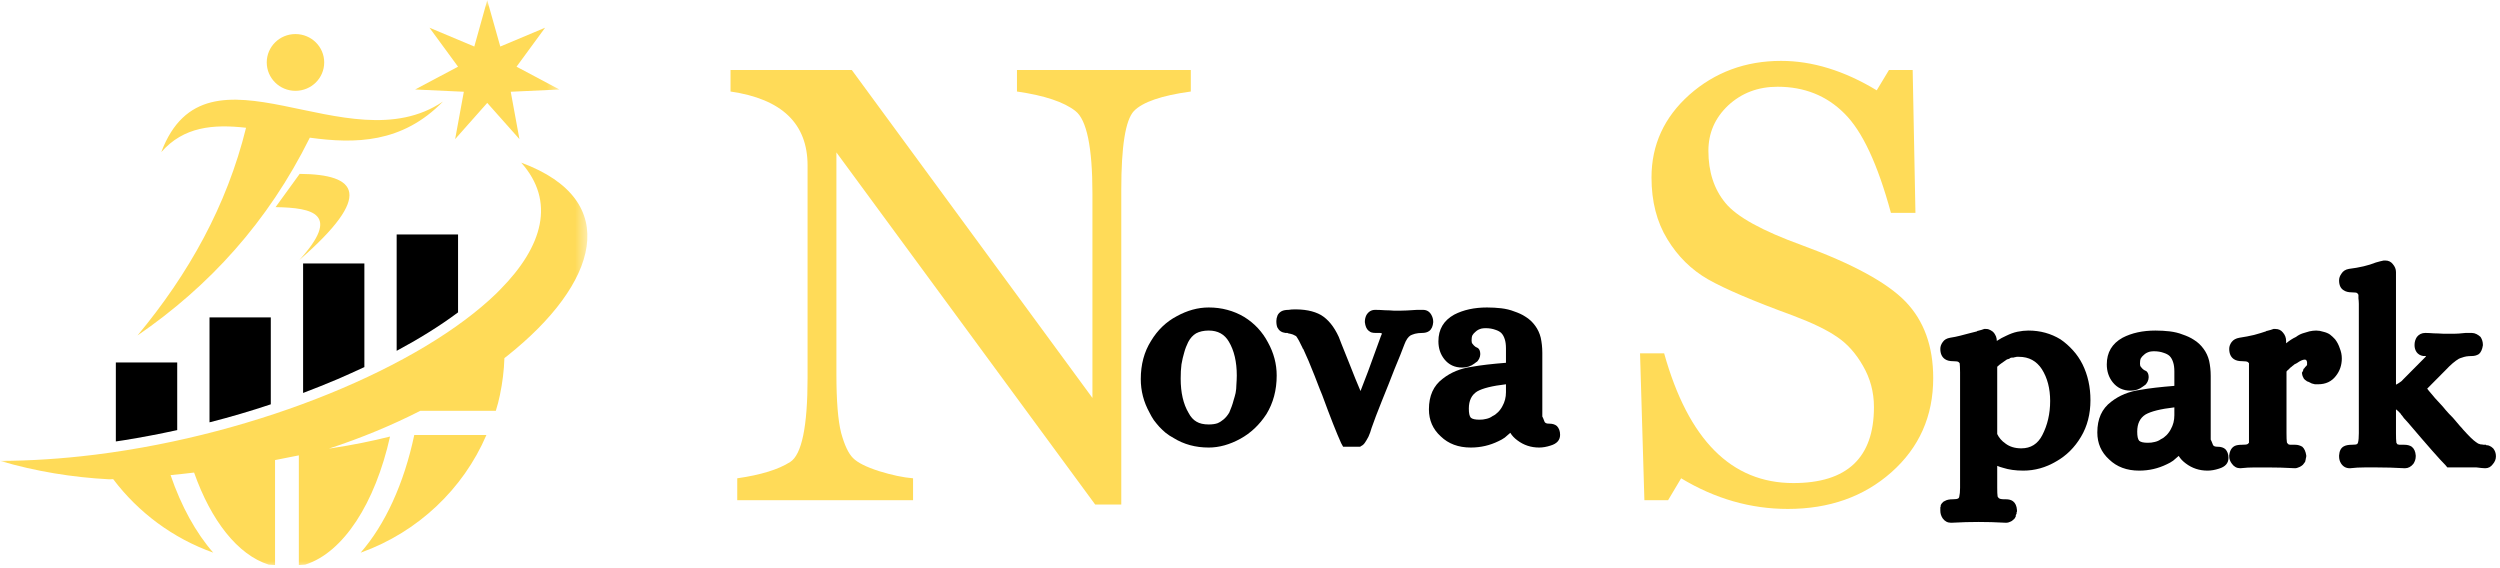 <svg width="176" height="40" viewBox="0 0 176 40" fill="none" xmlns="http://www.w3.org/2000/svg">
<path d="M83.833 6.443C81.775 6.723 80.44 7.185 79.828 7.816C79.23 8.453 78.938 10.302 78.938 13.362V35.521H77.102L58.883 10.729V26.333C58.883 28.224 58.994 29.603 59.217 30.479C59.453 31.34 59.731 31.928 60.051 32.244C60.364 32.566 60.976 32.874 61.887 33.168C62.791 33.448 63.591 33.616 64.279 33.672V35.213H51.902V33.672C53.571 33.434 54.808 33.049 55.629 32.524C56.442 32.005 56.853 30.03 56.853 26.613V11.653C56.853 8.705 55.045 6.968 51.429 6.443V4.93H59.968L76.907 28.014V13.614C76.907 10.365 76.504 8.432 75.711 7.816C74.912 7.185 73.542 6.723 71.595 6.443V4.93H83.833V6.443Z" fill="#FFDB58"/>
<path d="M118.352 33.672L117.434 35.213H115.765L115.459 24.876H117.156C118.86 30.969 121.892 34.008 126.252 34.008C130.035 34.008 131.926 32.229 131.926 28.658C131.926 27.593 131.662 26.627 131.147 25.744C130.647 24.869 130.042 24.196 129.339 23.727C128.651 23.244 127.615 22.74 126.224 22.215C123.422 21.192 121.426 20.337 120.244 19.665C119.075 18.993 118.116 18.054 117.379 16.836C116.635 15.624 116.266 14.175 116.266 12.494C116.266 10.197 117.156 8.257 118.936 6.667C120.73 5.084 122.886 4.286 125.389 4.286C127.594 4.286 129.84 4.979 132.121 6.359L132.983 4.93H134.652L134.847 14.987H133.122C132.19 11.555 131.099 9.216 129.84 7.983C128.595 6.737 127.031 6.107 125.139 6.107C123.762 6.107 122.608 6.548 121.662 7.423C120.73 8.306 120.271 9.37 120.271 10.617C120.271 12.095 120.668 13.32 121.468 14.287C122.26 15.26 124.054 16.247 126.836 17.256C130.41 18.566 132.851 19.889 134.151 21.234C135.445 22.579 136.098 24.372 136.098 26.613C136.098 29.302 135.111 31.515 133.15 33.252C131.203 34.975 128.769 35.829 125.862 35.829C123.248 35.829 120.744 35.115 118.352 33.672Z" fill="#FFDB58"/>
<path d="M82.619 30.834C82.411 30.723 82.23 30.603 82.063 30.47C81.91 30.344 81.764 30.204 81.618 30.05C81.486 29.903 81.354 29.742 81.228 29.574C81.117 29.406 81.013 29.231 80.922 29.042C80.512 28.299 80.311 27.515 80.311 26.689C80.311 25.666 80.547 24.77 81.034 23.999C81.493 23.236 82.098 22.654 82.842 22.262C83.579 21.856 84.33 21.646 85.095 21.646C85.554 21.646 85.992 21.702 86.402 21.814C86.826 21.926 87.223 22.094 87.598 22.318C88.321 22.767 88.878 23.369 89.267 24.111C89.67 24.84 89.879 25.617 89.879 26.436C89.879 27.466 89.636 28.369 89.156 29.154C88.669 29.903 88.057 30.484 87.32 30.89C86.576 31.297 85.832 31.507 85.095 31.507C84.163 31.507 83.342 31.283 82.619 30.834ZM86.541 29.042C86.597 28.916 86.652 28.776 86.708 28.621C86.764 28.474 86.805 28.327 86.847 28.173C86.903 28.005 86.945 27.837 86.986 27.669C87.021 27.487 87.042 27.291 87.042 27.081C87.056 26.878 87.07 26.66 87.07 26.436C87.07 25.47 86.882 24.672 86.513 24.055C86.214 23.537 85.741 23.271 85.095 23.271C84.74 23.271 84.441 23.341 84.205 23.467C83.982 23.6 83.794 23.803 83.648 24.083C83.537 24.307 83.44 24.552 83.37 24.812C83.294 25.057 83.231 25.337 83.175 25.652C83.134 25.953 83.12 26.289 83.12 26.66C83.12 27.634 83.301 28.439 83.676 29.07C83.822 29.35 84.01 29.56 84.233 29.686C84.455 29.819 84.74 29.882 85.095 29.882C85.331 29.882 85.54 29.854 85.707 29.798C85.874 29.728 86.02 29.63 86.152 29.518C86.298 29.392 86.43 29.231 86.541 29.042Z" fill="black"/>
<path d="M93.082 27.809C93.026 27.683 92.845 27.235 92.553 26.465C92.254 25.701 91.983 25.064 91.746 24.56H91.719V24.532C91.531 24.125 91.371 23.831 91.246 23.663C91.19 23.628 91.114 23.593 91.023 23.551C90.926 23.516 90.815 23.488 90.689 23.467L90.634 23.439H90.606C90.606 23.439 90.585 23.439 90.55 23.439C90.529 23.439 90.509 23.439 90.495 23.439C90.231 23.404 90.05 23.285 89.938 23.075C89.883 22.963 89.855 22.809 89.855 22.599C89.855 22.473 89.883 22.34 89.938 22.206C89.994 22.08 90.098 21.975 90.244 21.898C90.37 21.842 90.529 21.814 90.717 21.814C90.829 21.8 90.898 21.786 90.94 21.786C91.788 21.751 92.477 21.884 92.998 22.178C93.499 22.48 93.916 22.991 94.25 23.719C94.264 23.775 94.507 24.384 94.973 25.54C95.286 26.346 95.557 27.011 95.78 27.529L96.308 26.156L97.226 23.635C97.261 23.579 97.282 23.523 97.282 23.467C97.24 23.453 97.198 23.439 97.142 23.439C97.087 23.439 97.031 23.439 96.976 23.439H96.864C96.753 23.439 96.656 23.432 96.586 23.411C96.51 23.397 96.426 23.348 96.336 23.271C96.204 23.159 96.12 22.963 96.086 22.683V22.655C96.086 22.487 96.12 22.332 96.197 22.178C96.343 21.94 96.544 21.814 96.809 21.814H96.837C97.073 21.814 97.296 21.828 97.504 21.842C97.727 21.842 97.928 21.856 98.116 21.87C98.297 21.87 98.464 21.87 98.617 21.87C98.797 21.87 99.18 21.856 99.757 21.814H100.174C100.432 21.814 100.626 21.926 100.759 22.15C100.849 22.305 100.898 22.473 100.898 22.655V22.683C100.877 22.963 100.786 23.173 100.619 23.299C100.487 23.397 100.32 23.439 100.119 23.439C99.931 23.439 99.764 23.46 99.618 23.495C99.486 23.537 99.382 23.572 99.312 23.607C99.145 23.705 98.992 23.915 98.867 24.252C98.714 24.665 98.485 25.246 98.172 25.988C97.928 26.626 97.629 27.375 97.282 28.229C97.15 28.566 97.01 28.923 96.864 29.294C96.732 29.651 96.628 29.931 96.558 30.134C96.503 30.345 96.426 30.548 96.336 30.751C96.239 30.933 96.155 31.073 96.086 31.171C96.009 31.283 95.926 31.353 95.835 31.395L95.752 31.451H94.556L94.417 31.199C94.097 30.491 93.652 29.364 93.082 27.809Z" fill="black"/>
<path d="M101.431 30.723C100.874 30.218 100.596 29.588 100.596 28.817C100.596 27.865 100.916 27.151 101.57 26.66C102.14 26.212 102.828 25.932 103.628 25.82C104.254 25.708 105.054 25.617 106.02 25.54V24.531C106.02 24.272 105.992 24.055 105.937 23.887C105.881 23.705 105.798 23.551 105.686 23.439C105.589 23.348 105.45 23.271 105.269 23.215C105.081 23.145 104.852 23.103 104.574 23.103C104.476 23.103 104.386 23.117 104.296 23.131C104.219 23.152 104.143 23.18 104.073 23.215C103.997 23.257 103.934 23.299 103.878 23.355C103.781 23.432 103.711 23.516 103.656 23.607C103.614 23.705 103.6 23.824 103.6 23.971C103.6 24.069 103.614 24.139 103.656 24.195C103.725 24.293 103.802 24.363 103.878 24.419C103.878 24.419 103.892 24.433 103.934 24.447C103.99 24.468 104.024 24.489 104.045 24.503C104.08 24.524 104.115 24.573 104.157 24.643C104.191 24.721 104.212 24.812 104.212 24.924C104.212 25.036 104.184 25.148 104.129 25.26C104.073 25.358 104.024 25.421 103.99 25.456C103.948 25.477 103.885 25.526 103.795 25.596C103.552 25.785 103.266 25.876 102.933 25.876C102.411 25.876 101.994 25.68 101.681 25.288C101.403 24.938 101.264 24.517 101.264 24.027C101.264 23.187 101.632 22.563 102.376 22.15C103.023 21.814 103.795 21.646 104.685 21.646C105.033 21.646 105.366 21.667 105.686 21.702C106.02 21.744 106.326 21.814 106.604 21.926C106.896 22.024 107.161 22.143 107.383 22.29C107.661 22.458 107.891 22.675 108.078 22.935C108.259 23.18 108.391 23.46 108.468 23.775C108.537 24.097 108.579 24.447 108.579 24.84V29.182C108.579 29.238 108.579 29.287 108.579 29.322C108.593 29.364 108.614 29.399 108.635 29.434C108.649 29.476 108.67 29.518 108.69 29.574C108.704 29.616 108.725 29.658 108.746 29.714C108.781 29.756 108.816 29.784 108.857 29.798C108.913 29.819 108.982 29.826 109.08 29.826C109.302 29.826 109.476 29.882 109.608 29.994C109.754 30.148 109.831 30.351 109.831 30.61C109.831 30.982 109.608 31.234 109.163 31.367C108.885 31.458 108.614 31.507 108.357 31.507C107.779 31.507 107.272 31.339 106.827 31.003C106.618 30.849 106.451 30.68 106.326 30.47C106.27 30.526 106.201 30.582 106.131 30.638C106.076 30.694 106.006 30.75 105.937 30.806C105.86 30.863 105.784 30.905 105.714 30.947C105.638 30.982 105.561 31.017 105.492 31.059C104.894 31.353 104.247 31.507 103.545 31.507C102.668 31.507 101.966 31.241 101.431 30.723ZM105.074 29.294C105.144 29.259 105.213 29.224 105.269 29.182C105.339 29.126 105.408 29.07 105.464 29.014C105.519 28.958 105.575 28.895 105.631 28.817C105.686 28.747 105.728 28.671 105.77 28.593C105.937 28.299 106.02 27.97 106.02 27.613V27.053C105.054 27.165 104.379 27.333 103.99 27.557C103.6 27.802 103.406 28.201 103.406 28.762C103.406 29.084 103.447 29.294 103.545 29.406C103.656 29.504 103.858 29.546 104.157 29.546C104.323 29.546 104.476 29.532 104.629 29.49C104.796 29.455 104.942 29.392 105.074 29.294Z" fill="black"/>
<path d="M136.766 36.494C136.654 36.326 136.599 36.144 136.599 35.962V35.906C136.599 35.906 136.599 35.884 136.599 35.849C136.599 35.828 136.599 35.807 136.599 35.793C136.599 35.793 136.599 35.772 136.599 35.737C136.599 35.695 136.613 35.667 136.626 35.653C136.626 35.632 136.626 35.604 136.626 35.569C136.64 35.548 136.654 35.527 136.654 35.513C136.668 35.492 136.689 35.464 136.71 35.429C136.724 35.408 136.745 35.387 136.766 35.373C136.779 35.352 136.8 35.331 136.821 35.317C136.856 35.296 136.891 35.275 136.932 35.261C137.058 35.184 137.245 35.149 137.489 35.149C137.67 35.149 137.795 35.128 137.85 35.093C137.885 35.072 137.906 35.051 137.906 35.037C137.92 35.016 137.934 34.988 137.934 34.953C137.969 34.82 137.989 34.617 137.989 34.337V26.213C137.989 25.919 137.975 25.701 137.962 25.568C137.941 25.554 137.913 25.526 137.878 25.484C137.836 25.449 137.711 25.428 137.489 25.428C137.266 25.428 137.078 25.386 136.932 25.288C136.71 25.141 136.599 24.896 136.599 24.56C136.599 24.392 136.654 24.238 136.766 24.084C136.877 23.916 137.051 23.817 137.294 23.776C137.53 23.741 137.767 23.691 137.989 23.635C138.226 23.579 138.441 23.523 138.629 23.467C138.831 23.411 139.019 23.369 139.185 23.327V23.299H139.213C139.436 23.243 139.589 23.201 139.686 23.159H139.825C139.936 23.159 140.034 23.187 140.131 23.243C140.242 23.299 140.326 23.369 140.381 23.439C140.437 23.516 140.479 23.6 140.521 23.691C140.555 23.79 140.576 23.887 140.576 24C140.799 23.852 141.021 23.733 141.244 23.635C141.501 23.509 141.758 23.411 142.023 23.355C142.301 23.299 142.558 23.271 142.801 23.271C143.636 23.271 144.387 23.481 145.054 23.887C145.388 24.112 145.68 24.378 145.945 24.672C146.202 24.952 146.424 25.281 146.612 25.652C146.981 26.402 147.168 27.242 147.168 28.174C147.168 29.147 146.946 30.009 146.501 30.751C146.056 31.5 145.472 32.082 144.748 32.488C144.025 32.915 143.253 33.132 142.44 33.132C141.884 33.132 141.411 33.062 141.021 32.936C140.868 32.894 140.729 32.852 140.604 32.796V34.337C140.604 34.617 140.611 34.82 140.632 34.953C140.646 34.988 140.674 35.023 140.715 35.065C140.771 35.121 140.896 35.149 141.105 35.149H141.216C141.418 35.149 141.584 35.191 141.717 35.289C141.884 35.415 141.974 35.625 141.995 35.906V35.962C141.995 35.975 141.995 35.996 141.995 36.017C141.995 36.032 141.981 36.053 141.967 36.074C141.967 36.109 141.967 36.137 141.967 36.158C141.967 36.172 141.953 36.193 141.939 36.214C141.939 36.228 141.925 36.249 141.911 36.27C141.911 36.305 141.911 36.333 141.911 36.354C141.911 36.368 141.897 36.389 141.884 36.41C141.863 36.424 141.856 36.445 141.856 36.466C141.814 36.522 141.772 36.564 141.717 36.606C141.661 36.662 141.605 36.697 141.55 36.718C141.508 36.732 141.466 36.753 141.411 36.774C141.355 36.788 141.299 36.802 141.244 36.802H141.216C140.493 36.76 139.853 36.746 139.297 36.746C138.74 36.746 138.101 36.76 137.377 36.802H137.35C137.106 36.802 136.912 36.697 136.766 36.494ZM143.775 30.639C144.143 29.931 144.331 29.126 144.331 28.23C144.331 27.354 144.137 26.605 143.747 25.989C143.372 25.414 142.836 25.12 142.134 25.12C142.092 25.12 142.05 25.12 141.995 25.12C141.953 25.12 141.911 25.134 141.856 25.148C141.814 25.148 141.779 25.162 141.744 25.176C141.703 25.176 141.668 25.176 141.633 25.176C141.591 25.176 141.557 25.19 141.522 25.204C141.501 25.225 141.473 25.246 141.438 25.26C141.418 25.26 141.39 25.274 141.355 25.288C141.313 25.288 141.285 25.302 141.272 25.316C141.16 25.393 141.035 25.477 140.91 25.568C140.799 25.645 140.694 25.729 140.604 25.82V30.555C140.729 30.821 140.924 31.045 141.188 31.227C141.48 31.451 141.856 31.563 142.301 31.563C142.968 31.563 143.455 31.255 143.775 30.639Z" fill="black"/>
<path d="M148.485 32.347C147.929 31.843 147.651 31.213 147.651 30.442C147.651 29.49 147.971 28.776 148.624 28.285C149.195 27.837 149.883 27.557 150.683 27.445C151.309 27.333 152.108 27.242 153.075 27.165V26.156C153.075 25.897 153.047 25.68 152.991 25.512C152.936 25.33 152.852 25.176 152.741 25.064C152.644 24.973 152.505 24.896 152.324 24.84C152.136 24.77 151.907 24.728 151.628 24.728C151.531 24.728 151.441 24.742 151.35 24.756C151.274 24.777 151.197 24.805 151.128 24.84C151.051 24.882 150.989 24.924 150.933 24.98C150.836 25.057 150.766 25.141 150.711 25.232C150.669 25.33 150.655 25.449 150.655 25.596C150.655 25.694 150.669 25.764 150.711 25.82C150.78 25.918 150.857 25.988 150.933 26.044C150.933 26.044 150.947 26.058 150.989 26.072C151.044 26.093 151.079 26.114 151.1 26.128C151.135 26.149 151.169 26.198 151.211 26.268C151.246 26.346 151.267 26.437 151.267 26.549C151.267 26.661 151.239 26.773 151.183 26.885C151.128 26.983 151.079 27.046 151.044 27.081C151.003 27.102 150.94 27.151 150.85 27.221C150.606 27.41 150.321 27.501 149.987 27.501C149.466 27.501 149.049 27.305 148.736 26.913C148.458 26.563 148.318 26.142 148.318 25.652C148.318 24.812 148.687 24.188 149.431 23.775C150.078 23.439 150.85 23.271 151.74 23.271C152.087 23.271 152.421 23.292 152.741 23.327C153.075 23.369 153.381 23.439 153.659 23.551C153.951 23.649 154.215 23.768 154.438 23.915C154.716 24.083 154.945 24.3 155.133 24.56C155.314 24.805 155.446 25.085 155.523 25.4C155.592 25.722 155.634 26.072 155.634 26.465V30.807C155.634 30.863 155.634 30.912 155.634 30.947C155.648 30.989 155.669 31.024 155.689 31.059C155.703 31.101 155.724 31.143 155.745 31.199C155.759 31.241 155.78 31.283 155.801 31.339C155.835 31.381 155.87 31.409 155.912 31.423C155.968 31.444 156.037 31.451 156.134 31.451C156.357 31.451 156.531 31.507 156.663 31.619C156.809 31.773 156.885 31.976 156.885 32.235C156.885 32.607 156.663 32.859 156.218 32.992C155.94 33.083 155.669 33.132 155.411 33.132C154.834 33.132 154.327 32.964 153.881 32.628C153.673 32.474 153.506 32.305 153.381 32.095C153.325 32.151 153.256 32.207 153.186 32.263C153.13 32.319 153.061 32.376 152.991 32.431C152.915 32.487 152.838 32.53 152.769 32.572C152.692 32.607 152.616 32.642 152.546 32.684C151.948 32.978 151.302 33.132 150.599 33.132C149.723 33.132 149.021 32.866 148.485 32.347ZM152.129 30.919C152.199 30.884 152.268 30.849 152.324 30.807C152.393 30.751 152.463 30.695 152.519 30.639C152.574 30.583 152.63 30.52 152.685 30.442C152.741 30.372 152.783 30.296 152.824 30.218C152.991 29.924 153.075 29.595 153.075 29.238V28.678C152.108 28.79 151.434 28.958 151.044 29.182C150.655 29.427 150.46 29.826 150.46 30.387C150.46 30.709 150.502 30.919 150.599 31.031C150.711 31.129 150.912 31.171 151.211 31.171C151.378 31.171 151.531 31.157 151.684 31.115C151.851 31.08 151.997 31.017 152.129 30.919Z" fill="black"/>
<path d="M157.132 32.656C157 32.488 156.937 32.313 156.937 32.124V32.068C156.972 31.731 157.104 31.507 157.326 31.395C157.438 31.339 157.612 31.311 157.855 31.311C158.057 31.311 158.189 31.297 158.244 31.255C158.279 31.22 158.307 31.192 158.328 31.171C158.328 31.024 158.328 30.8 158.328 30.499V26.213C158.328 25.919 158.328 25.701 158.328 25.568C158.307 25.554 158.279 25.526 158.244 25.484C158.189 25.449 158.057 25.428 157.855 25.428C157.612 25.428 157.417 25.386 157.271 25.288C157.048 25.141 156.937 24.896 156.937 24.56C156.937 24.392 156.993 24.238 157.104 24.084C157.229 23.916 157.417 23.817 157.66 23.776C158.029 23.72 158.369 23.656 158.689 23.579C159.023 23.488 159.301 23.404 159.524 23.327L159.552 23.299H159.579C159.802 23.243 159.955 23.201 160.052 23.159H160.191C160.414 23.159 160.588 23.243 160.72 23.411C160.866 23.579 160.942 23.776 160.942 24V24.168C161.165 23.986 161.394 23.831 161.638 23.72C161.784 23.607 161.944 23.523 162.111 23.467C162.278 23.411 162.43 23.369 162.583 23.327C162.75 23.292 162.903 23.271 163.056 23.271C163.223 23.271 163.39 23.299 163.557 23.355C163.738 23.397 163.898 23.46 164.03 23.551C164.155 23.649 164.28 23.762 164.391 23.887C164.537 24.077 164.649 24.294 164.725 24.532C164.816 24.756 164.864 24.994 164.864 25.232C164.864 25.701 164.725 26.115 164.447 26.465C164.148 26.857 163.731 27.053 163.195 27.053C163.119 27.053 163.042 27.053 162.973 27.053C162.896 27.039 162.82 27.018 162.75 26.997C162.674 26.962 162.597 26.927 162.528 26.885C162.528 26.885 162.5 26.878 162.444 26.857C162.403 26.843 162.375 26.822 162.361 26.801C162.34 26.787 162.312 26.766 162.278 26.745C162.257 26.731 162.229 26.703 162.194 26.661C162.173 26.626 162.152 26.591 162.138 26.549C162.118 26.514 162.097 26.465 162.083 26.409L162.055 26.241L162.138 26.101C162.138 26.066 162.145 26.031 162.166 25.989C162.18 25.954 162.201 25.933 162.222 25.933C162.236 25.919 162.257 25.89 162.278 25.849C162.312 25.814 162.34 25.785 162.361 25.765C162.396 25.729 162.417 25.701 162.417 25.68C162.417 25.666 162.417 25.638 162.417 25.596C162.417 25.561 162.417 25.526 162.417 25.484C162.417 25.449 162.403 25.428 162.389 25.428C162.389 25.414 162.375 25.386 162.361 25.344C162.319 25.33 162.284 25.316 162.25 25.316C162.118 25.316 161.93 25.4 161.693 25.568C161.638 25.589 161.582 25.617 161.527 25.652C161.485 25.694 161.443 25.729 161.387 25.765C161.346 25.806 161.304 25.841 161.248 25.877C161.207 25.919 161.165 25.961 161.109 26.017C161.054 26.059 161.005 26.101 160.97 26.157V30.499C160.97 30.8 160.977 31.017 160.998 31.143C160.998 31.164 161.026 31.199 161.081 31.255C161.081 31.255 161.088 31.269 161.109 31.283C161.123 31.283 161.165 31.297 161.221 31.311C161.29 31.311 161.374 31.311 161.471 31.311H161.582C161.763 31.311 161.93 31.36 162.083 31.451C162.229 31.584 162.319 31.787 162.361 32.068V32.124C162.361 32.166 162.347 32.208 162.333 32.264C162.333 32.306 162.319 32.348 162.305 32.404C162.305 32.439 162.291 32.474 162.278 32.516C162.257 32.551 162.229 32.586 162.194 32.628C162.152 32.698 162.097 32.754 162.027 32.796C161.951 32.852 161.874 32.887 161.805 32.908C161.728 32.943 161.652 32.964 161.582 32.964C160.859 32.922 160.205 32.908 159.635 32.908C159.371 32.908 159.079 32.908 158.745 32.908C158.425 32.908 158.084 32.922 157.716 32.964C157.472 32.964 157.278 32.859 157.132 32.656Z" fill="black"/>
<path d="M164.81 32.627C164.713 32.473 164.671 32.312 164.671 32.123V32.067C164.692 31.752 164.797 31.535 165.005 31.423C165.13 31.353 165.318 31.311 165.561 31.311C165.763 31.311 165.895 31.297 165.951 31.255C165.986 31.199 166.007 31.164 166.007 31.143C166.041 31.017 166.062 30.799 166.062 30.498V21.394C166.062 21.247 166.048 21.114 166.034 21.002C166.034 20.89 166.034 20.805 166.034 20.75L165.951 20.637C165.909 20.602 165.784 20.581 165.561 20.581C165.339 20.581 165.151 20.539 165.005 20.441C164.783 20.315 164.671 20.077 164.671 19.741C164.671 19.573 164.727 19.419 164.838 19.265C164.95 19.083 165.123 18.971 165.367 18.929C166.104 18.838 166.737 18.691 167.258 18.48C167.369 18.445 167.467 18.417 167.564 18.396C167.655 18.382 167.738 18.361 167.814 18.34H167.926C168.148 18.34 168.322 18.424 168.454 18.593C168.6 18.761 168.677 18.95 168.677 19.153V27.081C168.788 27.025 168.878 26.969 168.955 26.913C169.045 26.857 169.129 26.787 169.205 26.688L170.763 25.12L170.791 25.064C170.749 25.064 170.721 25.064 170.707 25.064H170.596C170.387 25.029 170.234 24.938 170.123 24.784C170.026 24.636 169.984 24.475 169.984 24.307V24.279C169.984 24.076 170.04 23.887 170.151 23.719C170.297 23.537 170.492 23.439 170.735 23.439H170.763C170.944 23.439 171.138 23.453 171.347 23.467C171.549 23.467 171.771 23.481 172.015 23.495C172.272 23.495 172.529 23.495 172.793 23.495C172.939 23.495 173.197 23.481 173.572 23.439H174.017C174.129 23.439 174.24 23.467 174.351 23.523C174.462 23.579 174.553 23.649 174.629 23.719C174.74 23.887 174.796 24.076 174.796 24.279V24.307C174.754 24.587 174.664 24.797 174.518 24.924C174.365 25.022 174.198 25.064 174.017 25.064C173.864 25.064 173.739 25.078 173.628 25.092C173.517 25.113 173.412 25.141 173.322 25.176C173.245 25.197 173.169 25.225 173.099 25.26C172.835 25.414 172.529 25.673 172.181 26.044L170.874 27.361C170.944 27.459 171.027 27.557 171.124 27.669C171.215 27.781 171.319 27.907 171.43 28.033C171.542 28.145 171.66 28.278 171.792 28.425C171.917 28.558 172.049 28.705 172.181 28.873C172.327 29.042 172.494 29.224 172.682 29.406C172.905 29.672 173.072 29.868 173.183 29.994C173.294 30.106 173.364 30.19 173.405 30.246C173.809 30.694 174.108 30.989 174.295 31.115C174.351 31.157 174.407 31.192 174.462 31.227C174.518 31.248 174.574 31.269 174.629 31.283C174.699 31.283 174.775 31.297 174.852 31.311C174.907 31.311 174.963 31.311 175.019 31.311C175.019 31.332 175.019 31.339 175.019 31.339C175.088 31.339 175.158 31.353 175.213 31.367C175.269 31.388 175.325 31.416 175.38 31.451C175.436 31.493 175.478 31.528 175.519 31.563C175.644 31.717 175.714 31.899 175.714 32.123C175.714 32.333 175.637 32.515 175.491 32.683C175.359 32.865 175.185 32.964 174.963 32.964C174.831 32.964 174.629 32.943 174.351 32.907C174.108 32.907 173.489 32.907 172.487 32.907H172.293L172.154 32.739C171.778 32.368 170.909 31.381 169.539 29.77C169.428 29.644 169.323 29.532 169.233 29.434C169.157 29.322 169.094 29.238 169.038 29.182C168.997 29.112 168.969 29.07 168.955 29.07C168.899 29.014 168.851 28.972 168.816 28.93C168.774 28.895 168.732 28.86 168.677 28.817V30.498C168.677 30.799 168.684 31.024 168.705 31.171L168.76 31.255C168.76 31.255 168.767 31.269 168.788 31.283C168.823 31.283 168.871 31.297 168.927 31.311C168.997 31.311 169.073 31.311 169.15 31.311H169.261C169.483 31.311 169.657 31.36 169.789 31.451C169.956 31.584 170.047 31.787 170.068 32.067V32.123C170.068 32.312 170.012 32.487 169.901 32.655C169.734 32.858 169.539 32.964 169.317 32.964H169.289C168.566 32.922 167.926 32.907 167.369 32.907C167.091 32.907 166.785 32.907 166.452 32.907C166.132 32.907 165.798 32.922 165.45 32.964H165.422C165.158 32.964 164.956 32.852 164.81 32.627Z" fill="black"/>
<mask id="mask0_62_2" style="mask-type:luminance" maskUnits="userSpaceOnUse" x="0" y="9" width="42" height="31">
<path d="M0 9.756H41.429V39.999H0V9.756Z" fill="white"/>
</mask>
<g mask="url(#mask0_62_2)">
<path fill-rule="evenodd" clip-rule="evenodd" d="M35.198 27.788C35.373 26.953 35.482 26.089 35.511 25.21C35.584 25.153 35.657 25.095 35.723 25.045C42.077 19.99 43.914 14.121 36.692 11.45C39.118 14.164 38.229 17.34 35.212 20.386C35.132 20.472 35.045 20.559 34.957 20.645C29.638 25.808 18.277 30.553 6.763 32.001C6.683 32.008 6.61 32.022 6.529 32.029C4.343 32.296 2.157 32.44 0 32.447C2.521 33.189 5.101 33.606 7.681 33.743C7.754 33.743 7.819 33.736 7.885 33.736C7.914 33.736 7.936 33.736 7.965 33.729C9.736 36.076 12.177 37.898 15.012 38.906C13.795 37.517 12.76 35.644 12.009 33.448C12.563 33.398 13.117 33.333 13.664 33.268C14.859 36.652 16.732 39.057 18.911 39.749C19.064 39.763 19.209 39.77 19.363 39.778V32.389C19.924 32.282 20.477 32.173 21.039 32.058V39.778C21.184 39.77 21.337 39.763 21.49 39.749C24.179 38.899 26.409 35.421 27.459 30.733C26.169 31.057 24.813 31.331 23.385 31.547C23.312 31.561 23.232 31.569 23.152 31.583C25.44 30.834 27.605 29.934 29.594 28.919H34.906C35.023 28.552 35.118 28.177 35.198 27.795V27.788Z" fill="#FFDB58"/>
</g>
<path fill-rule="evenodd" clip-rule="evenodd" d="M21.097 12.241L19.399 14.582C22.059 14.625 24.019 15.064 21.075 18.304C26.337 13.725 25.178 12.27 21.097 12.241Z" fill="#FFDB58"/>
<path fill-rule="evenodd" clip-rule="evenodd" d="M18.779 4.393C18.779 5.501 19.683 6.394 20.798 6.394C21.92 6.394 22.824 5.501 22.824 4.393C22.824 3.291 21.92 2.398 20.798 2.398C19.683 2.398 18.779 3.291 18.779 4.393Z" fill="#FFDB58"/>
<path fill-rule="evenodd" clip-rule="evenodd" d="M17.322 8.994C15.967 14.488 13.278 19.291 9.678 23.618C14.728 20.155 18.867 15.626 21.811 9.692C25.003 10.131 28.311 10.095 31.183 7.15C24.471 11.694 14.56 2.211 11.354 10.707C12.928 8.914 15.005 8.734 17.322 8.994Z" fill="#FFDB58"/>
<mask id="mask1_62_2" style="mask-type:luminance" maskUnits="userSpaceOnUse" x="28" y="0" width="12" height="12">
<path d="M28.37 0H39.563V11.6H28.37V0Z" fill="white"/>
</mask>
<g mask="url(#mask1_62_2)">
<path fill-rule="evenodd" clip-rule="evenodd" d="M34.301 0.014L35.22 3.276L38.375 1.951L36.364 4.695L39.381 6.3L35.956 6.459L36.568 9.793L34.301 7.244L32.042 9.793L32.654 6.459L29.222 6.3L32.246 4.695L30.235 1.951L33.391 3.276L34.301 0.014Z" fill="#FFDB58"/>
</g>
<path fill-rule="evenodd" clip-rule="evenodd" d="M12.476 30.279V25.519H8.155V31.078C8.344 31.049 8.534 31.021 8.723 30.992C9.977 30.79 11.223 30.553 12.476 30.279ZM27.925 16.504V24.698C29.427 23.892 30.906 22.992 32.247 21.991V16.504H27.925ZM21.338 18.542V27.665C22.161 27.355 22.977 27.024 23.779 26.686C24.391 26.419 25.018 26.139 25.652 25.843V18.549H21.338V18.542ZM14.75 22.344V29.732C16.2 29.364 17.643 28.94 19.064 28.464V22.344H14.75Z" fill="black"/>
<path fill-rule="evenodd" clip-rule="evenodd" d="M29.164 30.625C28.443 34.052 27.102 36.947 25.389 38.905L25.455 38.884C29.412 37.451 32.604 34.441 34.243 30.625H29.164Z" fill="#FFDB58"/>
</svg>
